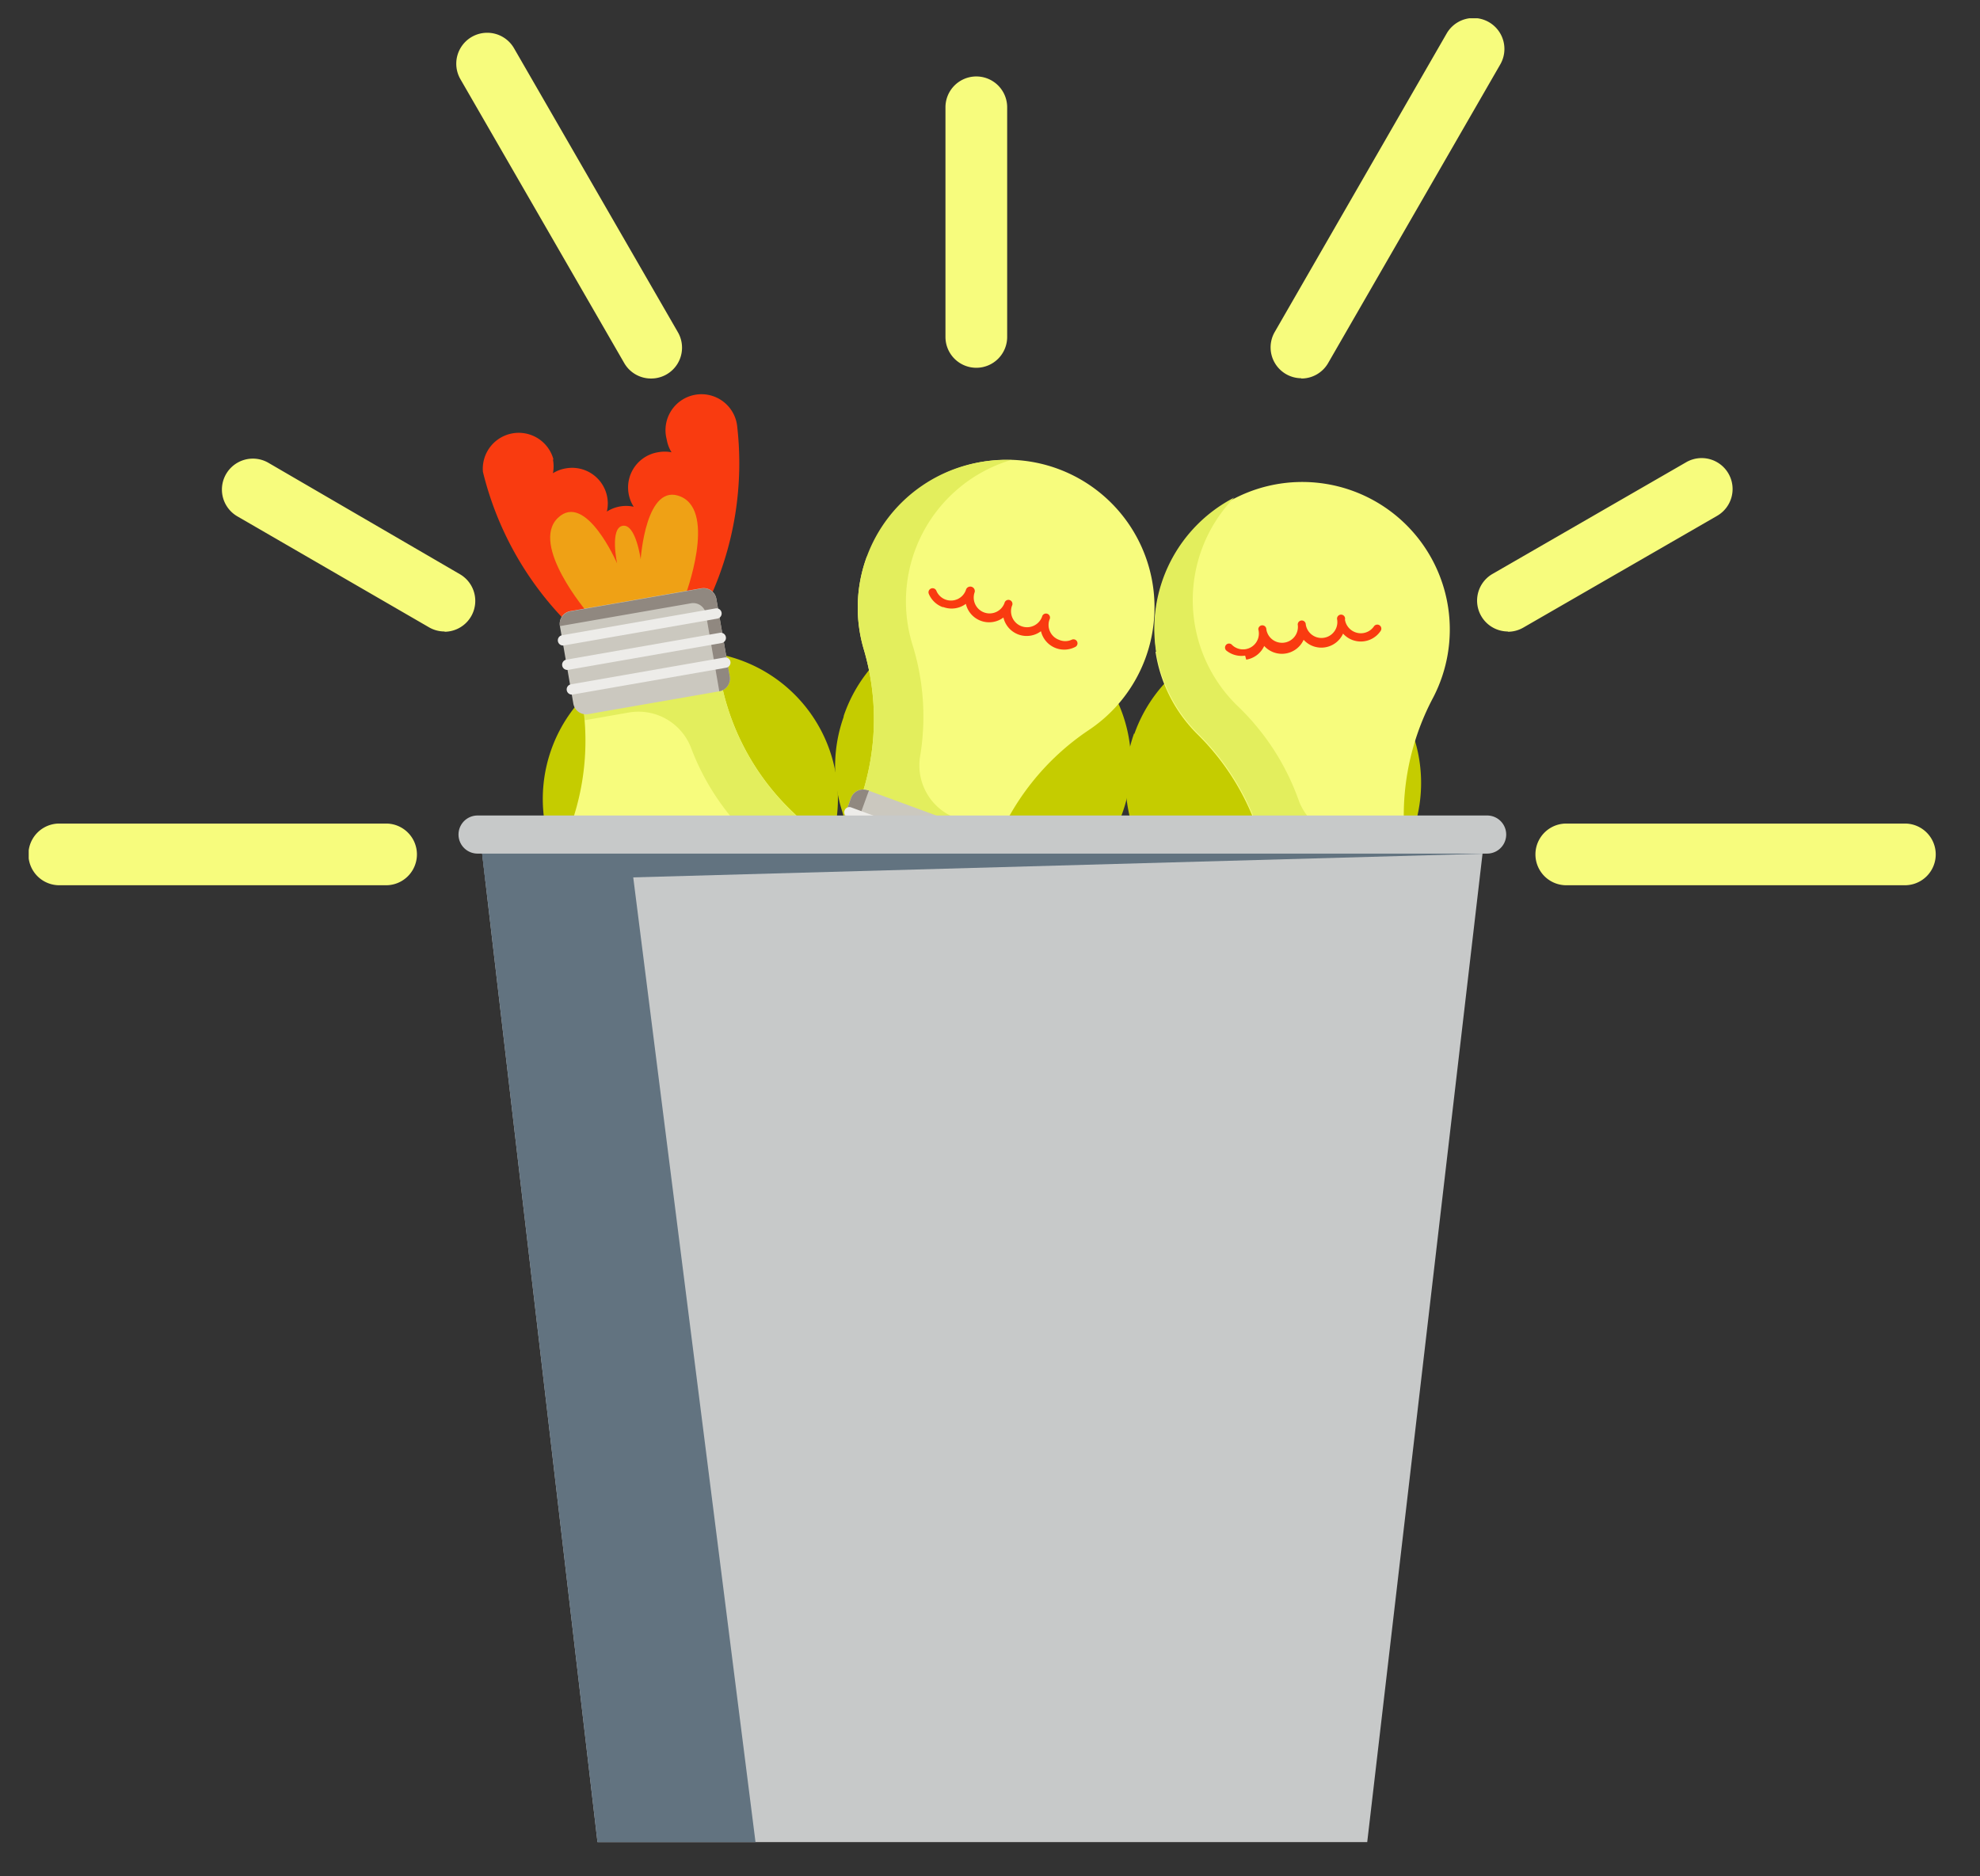<svg id="a687476a-e71c-4370-ac4f-7384d5c5bb27" data-name="Capa 1" xmlns="http://www.w3.org/2000/svg" xmlns:xlink="http://www.w3.org/1999/xlink" viewBox="0 0 73.8 69.94"><rect x="0" y="0" width="73.8" height="69.94" fill="#333333" stroke="none"/><defs><clipPath id="ed1e1504-6131-4af5-9d4a-02739b1467aa"><rect x="1.07" y="0.68" width="71.1" height="67.98" fill="none"/></clipPath></defs><title>icon</title><g clip-path="url(#ed1e1504-6131-4af5-9d4a-02739b1467aa)"><path d="M43.61,46.64a1.32,1.32,0,0,1,.26-.44A1.33,1.33,0,0,1,42.82,44a1.34,1.34,0,0,1-1-.34A1.33,1.33,0,0,1,40.07,45a1.32,1.32,0,0,1-.44-.26A1.34,1.34,0,1,1,37,44.33a12.08,12.08,0,0,1,4-5l2.57.91,2.57.9a12.08,12.08,0,0,1,0,6.42,1.34,1.34,0,1,1-2.52-.89" fill="#f93b10"/><path d="M43.41,42.1s-.4,1.29-.87,1.12,0-1.42,0-1.42S41,44.26,40.11,43.09s1.67-3.29,1.67-3.29l1.79.48,1.69.75s.65,3.25-.76,3.62-1.1-2.55-1.1-2.55" fill="#efa115"/><path d="M42.28,27.36a5.5,5.5,0,1,1,8.3,6.36A9.37,9.37,0,0,0,47,38.33l0,0-4.92-1.73v0a9.17,9.17,0,0,0,.13-5.79,5.47,5.47,0,0,1,.06-3.47" fill="#c5cc00"/><path d="M41.13,39.75,45.8,41.4a.48.48,0,0,0,.61-.29l1-2.77a.48.48,0,0,0-.29-.61l-4.67-1.65a.48.48,0,0,0-.61.29l-1,2.76a.48.48,0,0,0,.29.61" fill="#cbc8bf"/><path d="M42.42,36.08h0l-1,2.76a.48.48,0,0,0,.29.61l4.67,1.65h0a.48.48,0,0,1-.61.29l-4.67-1.65a.48.48,0,0,1-.29-.61l1-2.76a.48.48,0,0,1,.61-.3" fill="#908880"/><path d="M41.64,37.09,47.11,39a.19.19,0,0,0,.13-.36l-5.47-1.93a.19.19,0,0,0-.13.36" fill="#edece9"/><path d="M41.33,38l5.47,1.93a.19.19,0,1,0,.13-.36L41.46,37.6a.19.19,0,0,0-.13.36" fill="#edece9"/><path d="M41,38.84l5.47,1.93a.19.19,0,0,0,.13-.36l-5.47-1.93a.19.19,0,1,0-.13.36" fill="#edece9"/><path d="M32.78,46a1.32,1.32,0,0,1,.26-.44A1.34,1.34,0,0,1,32,43.29,1.34,1.34,0,0,1,31,43a1.33,1.33,0,0,1-1.78,1.34,1.32,1.32,0,0,1-.44-.26,1.34,1.34,0,1,1-2.59-.38,12.06,12.06,0,0,1,4-5l2.57.9,2.57.9a12.07,12.07,0,0,1,0,6.42A1.34,1.34,0,1,1,32.78,46" fill="#f93b10"/><path d="M32.57,41.41s-.4,1.29-.87,1.12,0-1.42,0-1.42-1.59,2.46-2.45,1.29,1.67-3.29,1.67-3.29l1.79.48,1.69.75s.65,3.25-.76,3.62-1.1-2.55-1.1-2.55" fill="#efa115"/><path d="M31.45,26.68A5.5,5.5,0,1,1,39.75,33a9.37,9.37,0,0,0-3.57,4.61l0,0L31.25,36v0a9.17,9.17,0,0,0,.13-5.79,5.48,5.48,0,0,1,.06-3.47" fill="#c5cc00"/><path d="M30.29,39.07,35,40.72a.48.48,0,0,0,.61-.29l1-2.77a.48.48,0,0,0-.29-.61L31.59,35.4a.48.48,0,0,0-.61.29l-1,2.77a.48.48,0,0,0,.29.61" fill="#cbc8bf"/><path d="M31.58,35.4h0l-1,2.76a.48.48,0,0,0,.29.61l4.67,1.65h0a.48.48,0,0,1-.61.29l-4.67-1.65a.48.48,0,0,1-.29-.61l1-2.76a.48.48,0,0,1,.61-.3" fill="#908880"/><path d="M30.81,36.41l5.47,1.93a.19.19,0,0,0,.13-.36L30.93,36a.19.19,0,0,0-.13.36" fill="#edece9"/><path d="M30.5,37.28,36,39.21a.19.19,0,1,0,.13-.36l-5.47-1.93a.19.19,0,0,0-.13.36" fill="#edece9"/><path d="M30.19,38.16l5.47,1.93a.19.19,0,1,0,.13-.36l-5.47-1.93a.19.19,0,0,0-.13.36" fill="#edece9"/><path d="M33.5,45.83a1.31,1.31,0,0,1-.07-.51,1.34,1.34,0,0,1-2.21-1.1,1.32,1.32,0,0,1-.45.26,1.34,1.34,0,0,1-.52.07,1.34,1.34,0,0,1-.57,2.15,1.32,1.32,0,0,1-.51.07,1.33,1.33,0,1,1-2.27,1.31,12.07,12.07,0,0,1,0-6.42l2.58-.88,2.58-.88A12.07,12.07,0,0,1,36,45a1.34,1.34,0,0,1-2.53.86" fill="#f93b10"/><path d="M30.52,42.38s.48,1.26,0,1.42-.86-1.13-.86-1.13.27,2.92-1.13,2.53-.72-3.62-.72-3.62l1.7-.73,1.79-.46S33.83,42.54,33,43.7s-2.44-1.32-2.44-1.32" fill="#efa115"/><path d="M20.51,31.51A5.5,5.5,0,1,1,31,31.36,9.37,9.37,0,0,0,31,37.19l0,0-4.94,1.69v0a9.18,9.18,0,0,0-3.48-4.62,5.48,5.48,0,0,1-2.1-2.76" fill="#c5cc00"/><path d="M27.28,42,32,40.35a.48.48,0,0,0,.3-.61L31.32,37a.48.48,0,0,0-.61-.3L26,38.27a.48.48,0,0,0-.3.61l.95,2.77a.48.48,0,0,0,.61.3" fill="#cbc8bf"/><path d="M26,38.27h0L27,41a.48.48,0,0,0,.61.3l4.69-1.6h0a.48.48,0,0,1-.3.61L27.28,42a.48.48,0,0,1-.61-.3l-.95-2.77a.48.48,0,0,1,.3-.61" fill="#908880"/><path d="M26,39.55l5.49-1.88a.19.19,0,0,0-.12-.36l-5.49,1.88a.19.19,0,1,0,.12.36" fill="#edece9"/><path d="M26.34,40.42l5.49-1.88a.19.19,0,0,0-.12-.36l-5.49,1.88a.19.19,0,0,0,.12.36" fill="#edece9"/><path d="M26.63,41.3l5.49-1.88a.19.19,0,0,0-.12-.36l-5.49,1.88a.19.19,0,0,0,.12.36" fill="#edece9"/><path d="M20.61,17.13a1.35,1.35,0,0,1,0,.51,1.32,1.32,0,0,1,.48-.18,1.33,1.33,0,0,1,1.53,1.61,1.33,1.33,0,0,1,1-.18,1.32,1.32,0,0,1-.19-.49,1.33,1.33,0,0,1,1.09-1.54,1.35,1.35,0,0,1,.51,0,1.32,1.32,0,0,1-.18-.48,1.34,1.34,0,1,1,2.63-.46,12.08,12.08,0,0,1-1,6.33l-2.68.47-2.68.47A12.07,12.07,0,0,1,18,17.59a1.34,1.34,0,0,1,2.63-.46" fill="#f93b10"/><path d="M23,21s-.28-1.32.21-1.4.67,1.25.67,1.25.19-2.92,1.51-2.33.15,3.69.15,3.69l-1.8.45-1.84.18s-2.15-2.52-1.11-3.53S23,21,23,21" fill="#efa115"/><path d="M31.18,33.31a5.5,5.5,0,1,1-10.35-1.5,9.38,9.38,0,0,0,.86-5.76v0l5.14-.89v0a9.17,9.17,0,0,0,2.72,5.11,5.48,5.48,0,0,1,1.64,3.06" fill="#f7fc7d"/><path d="M28.36,39.1a5.5,5.5,0,0,0-.25-7.74,9.05,9.05,0,0,1-2.34-3.45,2.1,2.1,0,0,0-2.33-1.35l-1.65.29q0-.39-.1-.79v0l5.14-.89v0a9.18,9.18,0,0,0,2.72,5.11,5.5,5.5,0,0,1-1.18,8.85" fill="#e3ee5d"/><path d="M27.82,33.07a.89.89,0,0,0-.67.52.89.89,0,0,0-1.47.26.89.89,0,0,0-1.47.25.89.89,0,0,0-1.39.12.15.15,0,1,0,.25.17.59.59,0,0,1,1.08.23.15.15,0,0,0,.3-.05.59.59,0,1,1,1.17-.2.15.15,0,1,0,.3-.05.59.59,0,1,1,1.17-.2.15.15,0,1,0,.3-.05.59.59,0,0,1,.94-.58.15.15,0,1,0,.18-.24.89.89,0,0,0-.69-.17" fill="#f93b10"/><path d="M26.14,21.93l-4.88.85a.48.48,0,0,0-.39.56l.5,2.89a.48.48,0,0,0,.56.39l4.88-.85a.48.48,0,0,0,.39-.56l-.5-2.89a.48.48,0,0,0-.55-.39" fill="#cbc8bf"/><path d="M26.81,25.77h0l-.5-2.89a.48.48,0,0,0-.56-.39l-4.88.85h0a.48.48,0,0,1,.39-.55l4.88-.85a.48.48,0,0,1,.56.39l.5,2.89a.48.48,0,0,1-.39.55" fill="#908880"/><path d="M27,24.51l-5.72,1a.19.19,0,0,0,.07.38l5.72-1a.19.19,0,0,0-.07-.38" fill="#edece9"/><path d="M26.83,23.59l-5.72,1a.19.19,0,0,0,.07.38l5.72-1a.19.19,0,0,0-.07-.38" fill="#edece9"/><path d="M26.67,22.68l-5.72,1a.19.19,0,0,0,.07.38l5.72-1a.19.19,0,0,0-.07-.38" fill="#edece9"/><path d="M43.1,24.29A5.5,5.5,0,1,1,53.42,26a9.37,9.37,0,0,0-1,5.75v0l-5.15.8v0a9.18,9.18,0,0,0-2.62-5.16,5.48,5.48,0,0,1-1.58-3.09" fill="#f7fc7d"/><path d="M46,18.55a5.5,5.5,0,0,0,.11,7.75,9.06,9.06,0,0,1,2.28,3.49,2.1,2.1,0,0,0,2.31,1.4l1.65-.26q0,.39.09.79v0l-5.15.8v0a9.17,9.17,0,0,0-2.62-5.16A5.5,5.5,0,0,1,46,18.55" fill="#e3ee5d"/><path d="M46.45,24.59a.89.89,0,0,0,.67-.51.89.89,0,0,0,1.47-.23.89.89,0,0,0,1.47-.23.89.89,0,0,0,1.4-.1.15.15,0,1,0-.25-.17.59.59,0,0,1-.4.25.6.6,0,0,1-.68-.5.15.15,0,1,0-.29,0,.59.59,0,0,1-1.17.18.15.15,0,1,0-.3,0,.59.59,0,1,1-1.17.18.15.15,0,0,0-.3,0,.59.59,0,0,1-1,.56.15.15,0,1,0-.18.24.9.9,0,0,0,.69.18" fill="#f93b10"/><path d="M47.94,35.75,52.83,35a.48.48,0,0,0,.4-.55l-.45-2.9a.48.48,0,0,0-.55-.4l-4.9.76a.48.48,0,0,0-.4.55l.45,2.9a.48.48,0,0,0,.55.4" fill="#cbc8bf"/><path d="M47.34,31.91h0l.45,2.9a.48.48,0,0,0,.55.4l4.89-.76h0a.48.48,0,0,1-.4.54l-4.9.76a.48.48,0,0,1-.55-.4l-.45-2.9a.48.48,0,0,1,.4-.55" fill="#908880"/><path d="M47.13,33.17l5.73-.89a.19.19,0,0,0-.06-.38l-5.73.89a.19.19,0,1,0,.06.38" fill="#edece9"/><path d="M47.27,34.08,53,33.19a.19.19,0,1,0-.06-.38l-5.73.89a.19.19,0,1,0,.06.38" fill="#edece9"/><path d="M47.41,35l5.73-.89a.19.19,0,0,0-.06-.38l-5.73.89a.19.19,0,1,0,.06.38" fill="#edece9"/><path d="M33.44,40a1.31,1.31,0,0,1,.27-.44,1.35,1.35,0,0,1-.51-.08,1.34,1.34,0,0,1-.52-2.16,1.34,1.34,0,0,1-.52-.08,1.33,1.33,0,0,1-.45-.28,1.33,1.33,0,0,1-2.23,1,1.32,1.32,0,0,1-.08.51,1.33,1.33,0,0,1-2.51-.92,12.07,12.07,0,0,1,4.06-5l2.56.94,2.56.94A12.06,12.06,0,0,1,35.95,41,1.34,1.34,0,0,1,33.44,40" fill="#f93b10"/><path d="M33.3,35.49s-.42,1.28-.88,1.11,0-1.42,0-1.42S30.83,37.62,30,36.44s1.72-3.27,1.72-3.27l1.78.5,1.68.77s.6,3.25-.81,3.61-1.07-2.56-1.07-2.56" fill="#efa115"/><path d="M32.37,20.74a5.5,5.5,0,1,1,8.22,6.47A9.37,9.37,0,0,0,37,31.77l0,0L32,30v0a9.17,9.17,0,0,0,.2-5.78,5.48,5.48,0,0,1,.11-3.47" fill="#f7fc7d"/><path d="M37.71,17.14A5.5,5.5,0,0,0,34,24a9,9,0,0,1,.3,4.16,2.1,2.1,0,0,0,1.34,2.34l1.57.58c-.11.24-.22.48-.31.73l0,0L32,30v0a9.18,9.18,0,0,0,.2-5.78,5.5,5.5,0,0,1,5.45-7.07" fill="#e3ee5d"/><path d="M35.16,22.63a.89.89,0,0,0,.84-.12.89.89,0,0,0,1.4.51.89.89,0,0,0,1.4.51.89.89,0,0,0,1.27.59.15.15,0,1,0-.13-.27.58.58,0,0,1-.47,0,.59.59,0,0,1-.35-.76.15.15,0,1,0-.28-.1.59.59,0,0,1-1.12-.41.15.15,0,1,0-.28-.1.59.59,0,1,1-1.11-.41A.15.15,0,0,0,36,22a.59.59,0,0,1-.76.35.59.59,0,0,1-.34-.33.15.15,0,0,0-.28.12.9.9,0,0,0,.51.49" fill="#f93b10"/><path d="M31,33.12l4.65,1.71a.48.48,0,0,0,.62-.29l1-2.75a.48.48,0,0,0-.28-.62l-4.65-1.71a.48.48,0,0,0-.62.28l-1,2.75a.48.48,0,0,0,.29.62" fill="#cbc8bf"/><path d="M32.39,29.46h0l-1,2.75a.48.48,0,0,0,.28.62l4.65,1.71h0a.48.48,0,0,1-.61.28L31,33.12a.48.48,0,0,1-.28-.62l1-2.75a.48.48,0,0,1,.61-.29" fill="#908880"/><path d="M31.6,30.46l5.45,2a.19.19,0,1,0,.13-.36l-5.45-2a.19.19,0,0,0-.25.11.19.19,0,0,0,.11.25" fill="#edece9"/><path d="M31.28,31.33l5.45,2a.19.19,0,1,0,.13-.36l-5.45-2a.19.19,0,1,0-.13.36" fill="#edece9"/><path d="M31,32.2l5.45,2a.19.19,0,1,0,.13-.36l-5.45-2a.19.19,0,1,0-.13.36" fill="#edece9"/></g><polygon points="17.87 30.95 22.27 68.67 50.96 68.67 55.36 30.95 17.87 30.95" fill="#c7c9c9"/><polygon points="17.87 30.95 22.27 68.67 28.16 68.67 23.38 30.95 17.87 30.95" fill="#627380"/><polygon points="55.43 31.82 18.09 32.86 17.87 30.95 55.43 31.82" fill="#627380"/><g clip-path="url(#ed1e1504-6131-4af5-9d4a-02739b1467aa)"><path d="M17.8,31.82H55.43a.71.71,0,1,0,0-1.42H17.8a.71.71,0,1,0,0,1.42" fill="#c7c9c9"/><path d="M32.36,49.31c-.52-6.74-1-13.14-1.27-16.45l12.5-.36-1.15,16.8Z" fill="#c7c9c9"/><path d="M42.41,49.81l0,.49H32.44l0-.49Z" fill="#c7c9c9"/><path d="M32.51,51.29l0-.49h9.86l0,.49Z" fill="#c7c9c9"/><path d="M42.27,51.79,41.16,68.1H33.82c-.32-4.09-.8-10.2-1.27-16.3Z" fill="#c7c9c9"/><path d="M36.39,13.71a1.15,1.15,0,0,0,1.15-1.15V4a1.15,1.15,0,1,0-2.3,0v8.56a1.15,1.15,0,0,0,1.15,1.15" fill="#f7fc7d"/><path d="M2.21,33H14.39a1.15,1.15,0,1,0,0-2.3H2.21a1.15,1.15,0,1,0,0,2.3" fill="#f7fc7d"/><path d="M58.38,33H71a1.15,1.15,0,1,0,0-2.3H58.38a1.15,1.15,0,1,0,0,2.3" fill="#f7fc7d"/><path d="M24.27,14.11a1.15,1.15,0,0,0,1-1.72L19.16,1.8a1.15,1.15,0,1,0-2,1.15l6.11,10.59a1.15,1.15,0,0,0,1,.57" fill="#f7fc7d"/><path d="M16.57,23.55a1.15,1.15,0,0,0,.58-2.14L10,17.25a1.15,1.15,0,0,0-1.15,2L16,23.39a1.15,1.15,0,0,0,.57.15" fill="#f7fc7d"/><path d="M48.5,14.11a1.15,1.15,0,0,0,1-.57L55.92,2.4a1.15,1.15,0,1,0-2-1.15L47.51,12.38a1.15,1.15,0,0,0,1,1.72" fill="#f7fc7d"/><path d="M56.2,23.55a1.15,1.15,0,0,0,.57-.15L64,19.23a1.15,1.15,0,0,0-1.15-2L55.62,21.4a1.15,1.15,0,0,0,.58,2.14" fill="#f7fc7d"/></g></svg>